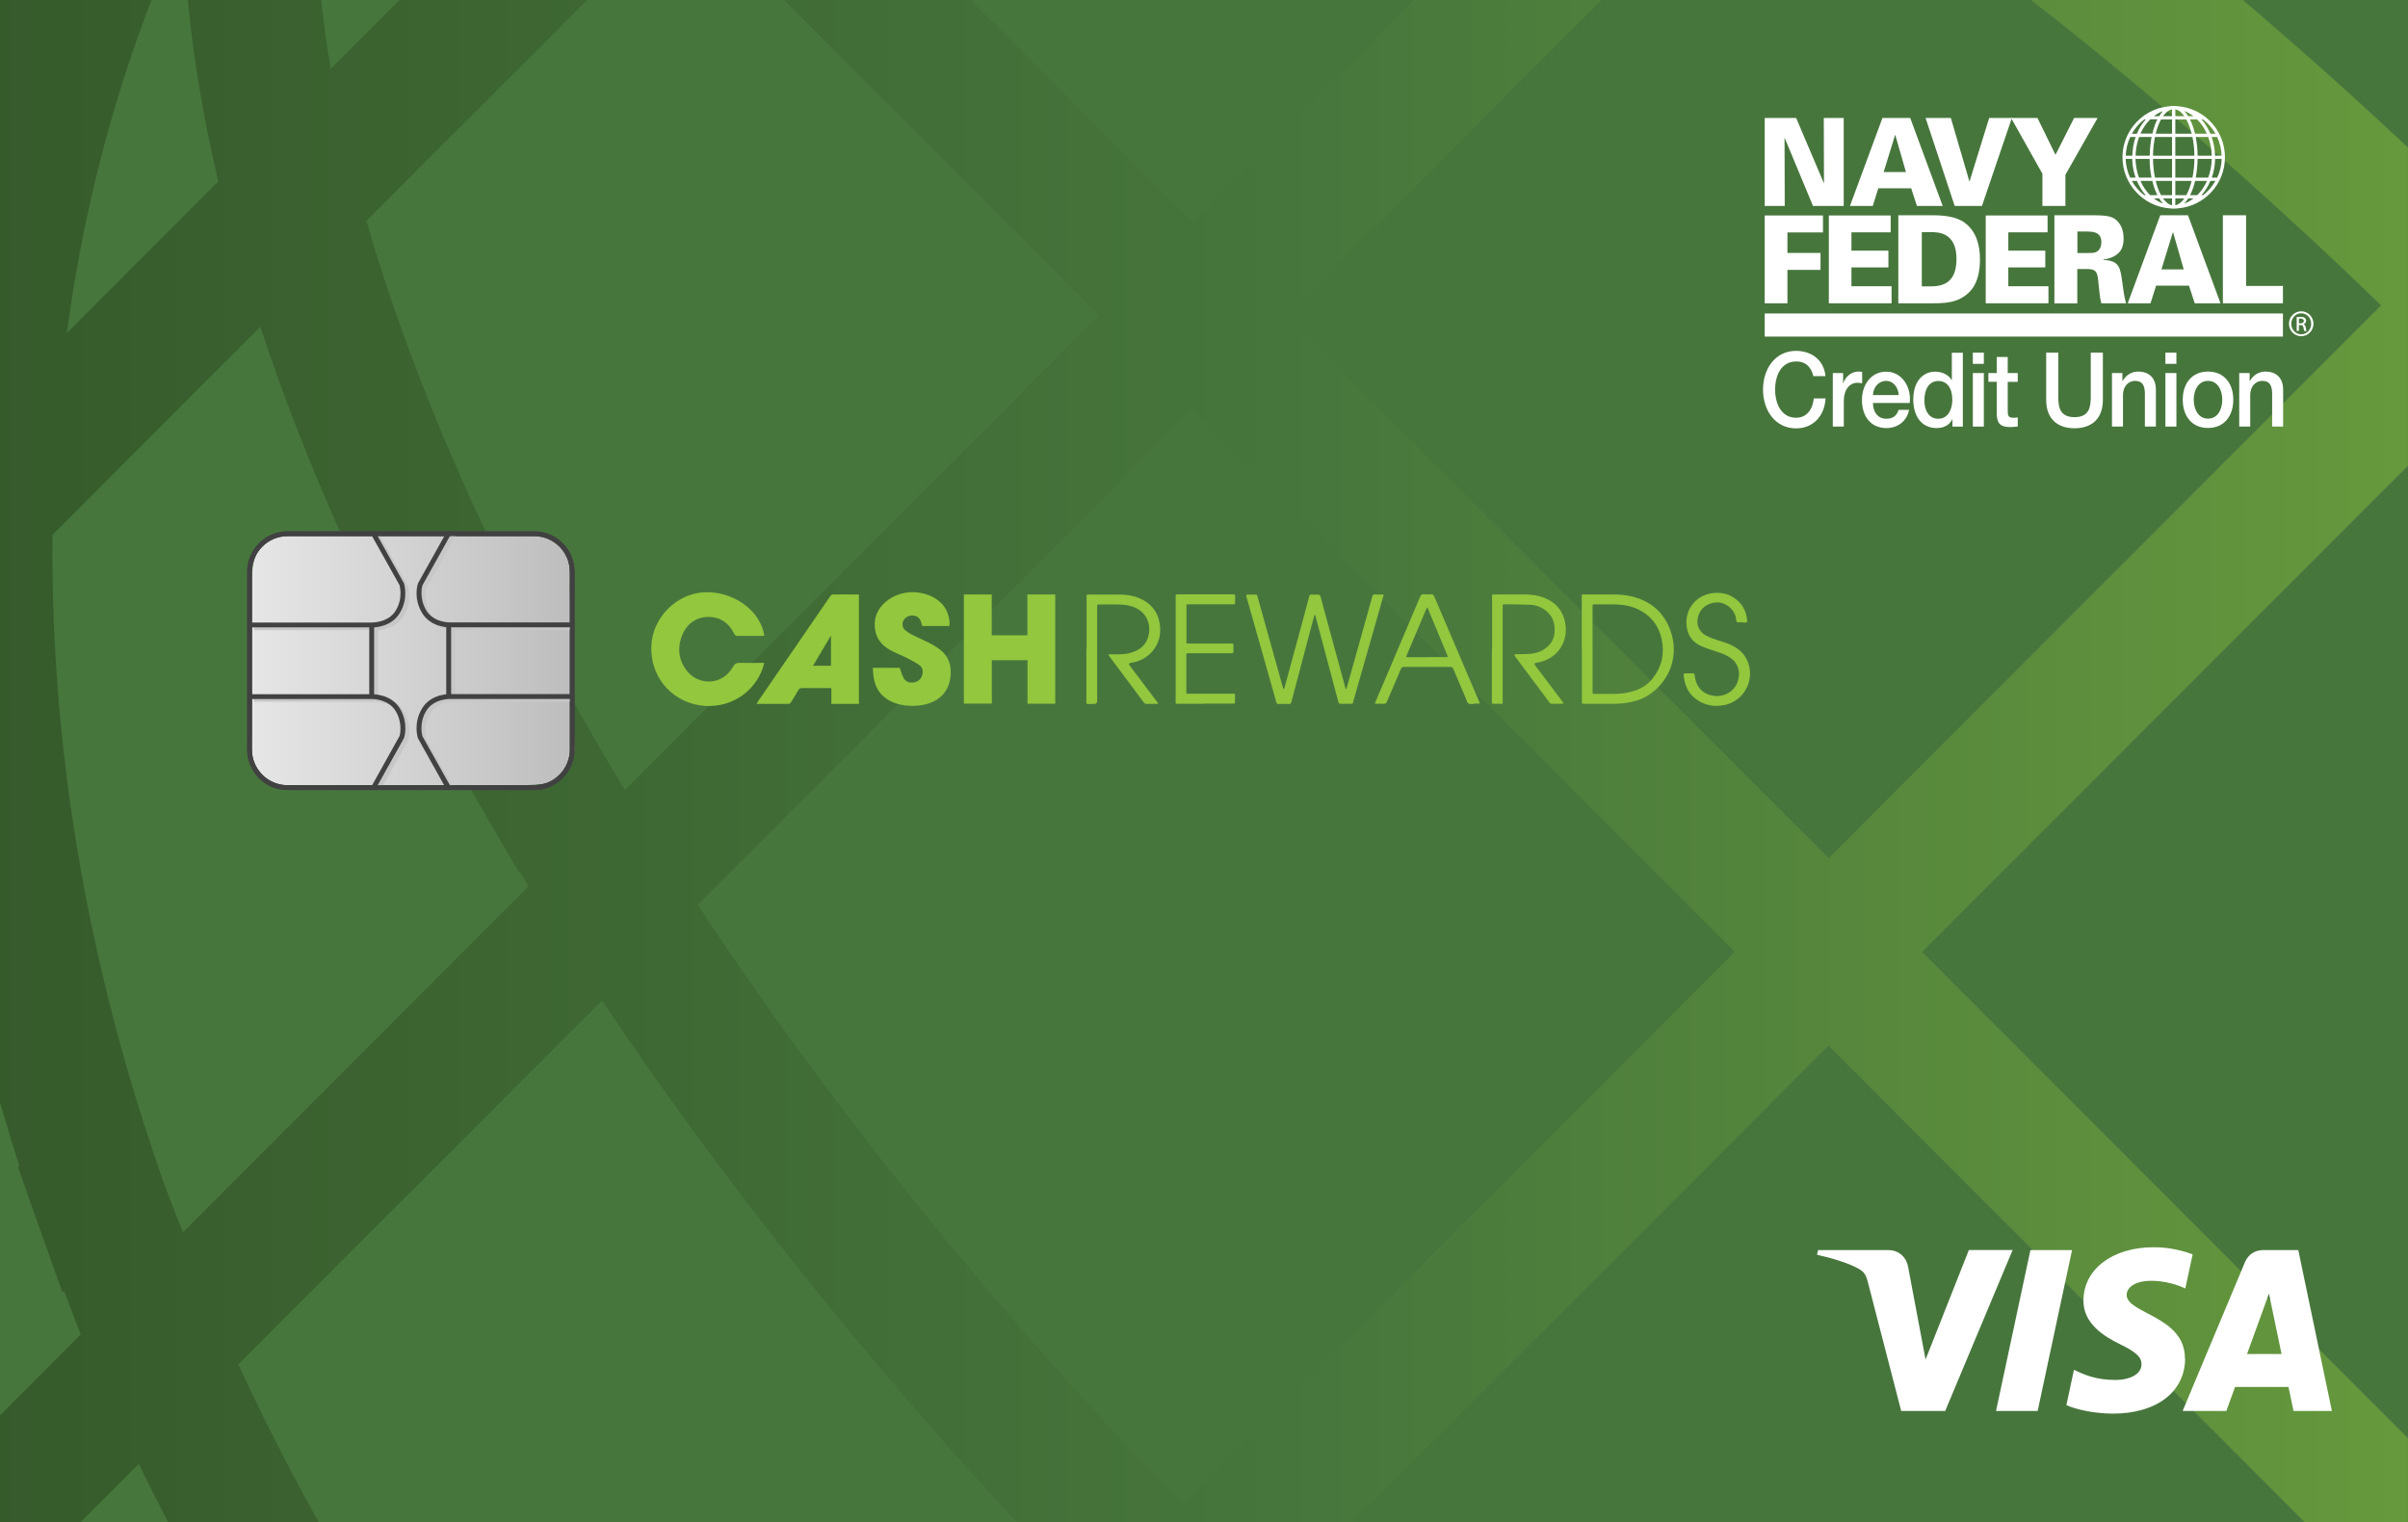 <?xml version="1.0" encoding="UTF-8"?>
<svg xmlns="http://www.w3.org/2000/svg" xmlns:xlink="http://www.w3.org/1999/xlink" version="1.1" viewBox="0 0 242.98 153.61">
  <defs>
    <style>
      .cls-1 {
        fill: none;
      }

      .cls-2 {
        fill: url(#linear-gradient);
      }

      .cls-3 {
        isolation: isolate;
      }

      .cls-4 {
        fill: #47763d;
      }

      .cls-5 {
        fill: #c7c7c7;
      }

      .cls-6 {
        fill: #fff;
      }

      .cls-7 {
        fill: #92c73e;
      }

      .cls-8 {
        mix-blend-mode: screen;
      }

      .cls-9 {
        fill: url(#New_Gradient_Swatch_2);
      }

      .cls-10 {
        fill: #414141;
      }

      .cls-11 {
        clip-path: url(#clippath);
      }
    </style>
    <linearGradient id="New_Gradient_Swatch_2" data-name="New Gradient Swatch 2" x1="-27.15" y1="76.8" x2="396.18" y2="76.8" gradientUnits="userSpaceOnUse">
      <stop offset="0" stop-color="#335528"/>
      <stop offset=".38" stop-color="#47773c"/>
      <stop offset="1" stop-color="#92c73e"/>
    </linearGradient>
    <linearGradient id="linear-gradient" x1="481.58" y1="573.37" x2="514.18" y2="573.37" gradientTransform="translate(-456.19 -506.71)" gradientUnits="userSpaceOnUse">
      <stop offset="0" stop-color="#e6e6e6"/>
      <stop offset="1" stop-color="#bdbdbd"/>
    </linearGradient>
    <clipPath id="clippath">
      <rect class="cls-1" x="25.17" y="53.86" width="32.57" height="25.61" rx="7.3" ry="7.3"/>
    </clipPath>
  </defs>
  <!-- Generator: Adobe Illustrator 28.7.3, SVG Export Plug-In . SVG Version: 1.2.0 Build 164)  -->
  <g class="cls-3">
    <g id="Layer_11">
      <g>
        <rect class="cls-4" x="0" y="0" width="242.98" height="153.61"/>
        <path class="cls-9" d="M22.04,18.29l-15.29,15.3C8.31,21.87,11.19,10.61,15.29,0H0v111.24c.62,2.14,1.27,4.27,1.96,6.41l-.15.09,2.22,6.3,2.25,6.3.19-.07c.56,1.43,1.07,2.9,1.68,4.36L0,142.81v10.79h8.12l5.89-5.89c.95,1.98,1.95,3.94,2.96,5.89h15.2c-2.92-5.24-5.64-10.56-8.12-15.94l36.68-36.71c11.99,17.88,26.16,35.69,41.87,52.65h33.84l48.07-48.1,48.07,48.1h10.39v-8.5l-49.02-49.05,49.02-49.05V14.88C237.45,9.71,231.89,4.74,226.31,0h-21.36c11.92,9.31,23.77,19.61,35.31,30.81l-55.74,55.78-54.71-54.75L161.61,0h-18.91l-22.36,22.38L97.98,0h-18.89l31.81,31.83-47.84,47.87c-.84-1.45-1.77-2.85-2.54-4.25-11.03-18.92-18.81-36.87-23.55-53.16L59.25,0h-18.94l-6.94,6.94c-.4-2.37-.71-4.68-.95-6.94h-13.47c.55,5.84,1.58,11.96,3.07,18.29ZM120.35,41.29l54.71,54.75-55.7,55.74c-18.72-19.26-35.34-39.84-48.96-60.5l49.96-49.99ZM45.69,76.37l-.07.04,3.35,5.79,3.36,5.78.08-.08c.32.49.6,1.02.91,1.53l-34.86,34.89c-.61-1.59-1.28-3.19-1.86-4.78-7.86-22.16-11.51-44.34-11.3-65.58l20.97-20.99c4.48,13.66,11.01,28.21,19.4,43.39Z"/>
        <g id="CashRewards_Logo">
          <g>
            <path class="cls-7" d="M103.68,71c0-.75,0-1.48,0-2.21s0-1.44,0-2.18h-3.6v4.38h-2.82v-11.01h2.81v4.12h3.6v-4.12h2.81v11.02h-2.8Z"/>
            <path class="cls-7" d="M77.12,66.88c-.62,2.62-3.06,4.54-6.01,4.34-2.85-.19-5.45-2.47-5.39-5.93.05-2.87,2.45-5.37,5.3-5.53,2.94-.16,5.74,1.84,6.1,4.38-.09,0-.17.02-.25.02-.81,0-1.62,0-2.43,0-.18,0-.28-.05-.36-.22-.45-.92-1.15-1.54-2.19-1.67-1.37-.17-2.54.52-3.05,1.81-.53,1.34-.37,2.61.57,3.72,1.13,1.33,3.47,1.4,4.56-.53.18-.32.37-.4.7-.39.81.02,1.62,0,2.45,0Z"/>
            <path class="cls-7" d="M83.89,71.01v-1.58h-.28c-.9,0-1.8,0-2.69,0-.18,0-.27.06-.36.2-.24.42-.5.84-.76,1.25-.04.07-.14.14-.22.14-1.07,0-2.13,0-3.23,0,.04-.08.07-.14.1-.2,2.44-3.56,4.89-7.12,7.33-10.67.05-.08.15-.17.23-.17.88-.01,1.76,0,2.66,0v11.04h-2.79ZM83.85,67.17v-3.05c-.63,1.05-1.21,2.04-1.81,3.05h1.81Z"/>
            <path class="cls-7" d="M88.05,67.38h2.74c.14.38.22.73.4,1.04.2.35.55.49.96.44.45-.05.76-.29.9-.73.12-.39.06-.77-.27-1.01-.4-.29-.84-.51-1.28-.74-.57-.29-1.18-.5-1.73-.82-.81-.47-1.37-1.15-1.48-2.12-.15-1.24.35-2.2,1.34-2.92,1.61-1.18,4.1-.98,5.43.42.52.55.83,1.47.74,2.22h-2.75c-.04-.14-.07-.29-.12-.43-.13-.36-.37-.58-.76-.62-.39-.03-.72.09-.95.41-.25.34-.19.83.16,1.1.28.22.59.4.91.55.85.41,1.74.75,2.51,1.33.94.7,1.23,1.65,1.11,2.77-.2,1.86-1.58,2.74-3.15,2.91-1.01.1-1.99.02-2.91-.44-1.02-.51-1.56-1.37-1.71-2.48-.04-.29-.05-.58-.07-.89Z"/>
          </g>
          <g>
            <path class="cls-7" d="M135.78,71.01c-.15,0-.3,0-.45,0-.17.01-.24-.03-.29-.21-.34-1.29-.69-2.58-1.03-3.87-.42-1.56-.84-3.13-1.25-4.69-.01-.05-.02-.11-.04-.16-.01-.03-.04-.05-.06-.07-.01.03-.03.05-.03.08-.12.45-.25.9-.37,1.35-.65,2.46-1.31,4.92-1.95,7.38-.04.16-.1.21-.27.21-.33-.02-.67-.01-1,0-.16,0-.22-.05-.26-.2-.37-1.32-.75-2.65-1.12-3.97-.62-2.2-1.25-4.39-1.87-6.59-.02-.06-.05-.12-.04-.18,0-.03.05-.1.08-.1.3,0,.6,0,.9,0,.12,0,.13.09.15.17.24.86.48,1.72.72,2.58.62,2.21,1.23,4.41,1.85,6.62.02.07.06.13.09.2.03-.06.06-.12.08-.19.67-2.47,1.34-4.94,2.01-7.41.16-.59.32-1.19.48-1.79.03-.13.09-.2.24-.18.21.01.41.02.62,0,.16-.01.23.04.28.2.23.88.47,1.75.71,2.63.59,2.17,1.19,4.34,1.78,6.52.01.04.02.08.03.11.01.04.04.07.05.1.02-.04.04-.07.06-.11.38-1.34.75-2.68,1.13-4.02.49-1.74.98-3.48,1.46-5.23.04-.15.1-.23.27-.21.24.02.48,0,.71,0,.18,0,.18,0,.13.18-.25.88-.5,1.76-.75,2.64-.75,2.64-1.5,5.27-2.26,7.91-.02.05-.04.11-.04.16-.01.11-.07.14-.18.14-.19,0-.38,0-.57,0Z"/>
            <path class="cls-7" d="M159.61,65.49c0-1.75,0-3.5,0-5.26,0-.28-.03-.25.26-.25,1.01,0,2.01,0,3.02,0,1.08.01,2.13.19,3.1.68,1.4.7,2.26,1.86,2.69,3.34.74,2.61-.5,5.01-2.41,6.18-.66.41-1.4.62-2.16.74-.68.11-1.37.09-2.06.09-.74,0-1.47,0-2.21,0-.22,0-.22,0-.22-.22,0-1.77,0-3.54,0-5.3ZM160.7,65.5c0,1.43,0,2.85,0,4.28,0,.23,0,.23.23.23.65,0,1.3,0,1.95,0,.55,0,1.09-.06,1.62-.19.9-.22,1.69-.63,2.27-1.38.92-1.18,1.21-2.52.9-3.96-.3-1.38-1.11-2.4-2.4-3.01-.76-.36-1.57-.48-2.4-.49-.64-.01-1.28,0-1.93,0-.24,0-.24,0-.24.24,0,1.43,0,2.85,0,4.28Z"/>
            <path class="cls-7" d="M109.64,65.5c0-1.74,0-3.49,0-5.23,0-.06-.01-.13,0-.19.01-.04.06-.08.1-.09.04-.02.09,0,.14,0,1.01,0,2.01,0,3.02,0,.69,0,1.36.08,2,.34,1.24.5,1.97,1.41,2.14,2.73.26,1.92-1.02,3.55-2.94,3.82q-.29.04-.11.27c.92,1.22,1.84,2.44,2.76,3.66.05.06.07.13.11.2-.07,0-.14.01-.21.01-.31,0-.62,0-.93,0-.13,0-.22-.03-.3-.14-1.15-1.55-2.31-3.1-3.47-4.65-.02-.03-.04-.05-.06-.08-.06-.09-.05-.13.06-.13.22,0,.44,0,.67,0,.49,0,.98-.01,1.46-.15.79-.23,1.44-.65,1.73-1.46.44-1.23.01-2.8-1.77-3.28-.35-.09-.72-.13-1.08-.14-.67-.02-1.35,0-2.02,0-.23,0-.23,0-.23.24,0,3.16,0,6.33,0,9.49q0,.31-.32.31c-.21,0-.43,0-.64,0-.11,0-.14-.04-.13-.14,0-.06,0-.11,0-.17,0-1.74,0-3.47,0-5.21Z"/>
            <path class="cls-7" d="M150.56,65.5c0-1.74,0-3.47,0-5.21,0-.06,0-.11,0-.17,0-.1.02-.15.13-.14.04,0,.08,0,.12,0,1.01,0,2.01,0,3.02,0,.69,0,1.36.08,2,.34,1.24.5,1.97,1.41,2.14,2.74.25,1.92-1.02,3.55-2.95,3.81q-.28.04-.11.27c.92,1.22,1.84,2.44,2.76,3.66.04.06.07.12.11.18-.07.01-.15.03-.22.03-.32,0-.63,0-.95,0-.12,0-.19-.03-.26-.13-1.16-1.56-2.33-3.13-3.5-4.69-.03-.04-.05-.09-.07-.14.06-.01.11-.03.17-.04.51-.02,1.03,0,1.54-.05.55-.05,1.07-.24,1.51-.59.55-.42.84-.98.87-1.67.04-.77-.17-1.44-.75-1.97-.48-.43-1.06-.68-1.7-.71-.88-.04-1.76-.04-2.64-.05-.11,0-.17.03-.15.15,0,.06,0,.13,0,.19,0,3.12,0,6.25,0,9.37,0,.06,0,.13,0,.19,0,.1-.02.14-.13.14-.28,0-.56,0-.83,0-.11,0-.14-.05-.13-.14,0-.13,0-.25,0-.38,0-1.67,0-3.33,0-5Z"/>
            <path class="cls-7" d="M148.73,71.03c-.2-.01-.43.04-.57-.06-.13-.09-.17-.33-.25-.5-.42-.98-.84-1.96-1.25-2.95-.07-.16-.14-.23-.33-.23-1.55,0-3.11,0-4.66,0-.17,0-.25.06-.31.21-.47,1.11-.95,2.21-1.42,3.31-.06.14-.12.21-.29.2-.25-.02-.51,0-.76,0-.17,0-.18,0-.11-.17.31-.73.63-1.47.94-2.2,1.19-2.8,2.38-5.6,3.57-8.41.08-.19.17-.29.39-.27.24.03.48.02.71,0,.18-.01.26.05.33.21.77,1.81,1.54,3.61,2.31,5.41.74,1.72,1.47,3.45,2.21,5.17,0,.02.02.04.03.06.07.18.07.18-.11.18-.14,0-.29,0-.43,0,0,0,0,0,0,.01ZM143.97,66.3c.65,0,1.3,0,1.95,0,.19,0,.2-.01.12-.19-.65-1.57-1.3-3.14-1.96-4.71-.02-.04-.04-.08-.07-.12-.02.04-.06.08-.07.12-.67,1.57-1.34,3.14-2,4.72-.07.17-.07.19.12.19.63,0,1.27,0,1.9,0Z"/>
            <path class="cls-7" d="M121.62,71.01c-.91,0-1.82,0-2.74,0-.27,0-.25.03-.25-.24,0-3.52,0-7.04,0-10.56,0-.23,0-.24.23-.24,1.85,0,3.7,0,5.54,0,.23,0,.23,0,.23.23,0,.21,0,.41,0,.62,0,.11-.04.16-.15.15-.05,0-.11,0-.17,0-1.44,0-2.89,0-4.33,0-.28,0-.26-.03-.26.25,0,1.16,0,2.32,0,3.47,0,.25-.04.24.24.24,1.4,0,2.81,0,4.21,0,.06,0,.13-.01.19,0,.04.01.1.06.1.09,0,.26.01.52,0,.78,0,.04-.07.09-.11.11-.06.02-.13,0-.19,0-1.4,0-2.79,0-4.19,0-.26,0-.26,0-.26.26,0,1.19,0,2.38,0,3.57,0,.27-.02.25.24.25,1.48,0,2.95,0,4.43,0,.26,0,.24-.02.24.25,0,.19,0,.38,0,.57,0,.15-.05.19-.19.18-.9,0-1.81,0-2.71,0-.04,0-.08,0-.12,0Z"/>
            <path class="cls-7" d="M175.74,62.77c-.17,0-.37.06-.48-.02-.09-.06-.07-.29-.1-.44-.19-.85-.98-1.51-1.83-1.53-.96-.02-1.75.55-1.98,1.42-.22.8.06,1.52.79,1.92.36.2.77.34,1.17.47.58.18,1.17.35,1.7.66.59.34,1.04.8,1.31,1.43.8,1.82-.26,3.97-2.2,4.43-1.07.25-2.08.09-2.98-.57-.68-.5-1.06-1.2-1.2-2.03-.02-.14-.03-.28-.05-.42,0-.09.02-.15.13-.15.28,0,.56,0,.83,0,.1,0,.13.05.14.14.03.2.05.39.11.58.27.88.86,1.39,1.78,1.54,1.1.18,2.18-.46,2.49-1.51.27-.91.03-1.8-.81-2.35-.42-.28-.89-.45-1.37-.6-.52-.17-1.04-.34-1.54-.56-.74-.33-1.24-.89-1.41-1.71-.39-1.86.83-3.39,2.53-3.62.93-.13,1.76.08,2.49.68.65.54.97,1.25,1.04,2.09.01.14-.02.21-.18.19-.13-.01-.25,0-.38,0,0,0,0,0,0-.01Z"/>
          </g>
        </g>
      </g>
      <g>
        <g>
          <path class="cls-2" d="M52.56,79.23l-22.22.36c-4.01,0-5.17-1.2-4.93-5.59v-14.7c-.17-4.45,1.47-5.57,5.89-5.45l21.26-.12c4.01,0,5.18,1.45,4.94,5.6l.48,16.29c-.3,2.8-1.41,3.6-5.42,3.6Z"/>
          <path class="cls-10" d="M53.92,79.71h-24.92c-2.24,0-4.06-1.83-4.06-4.09v-17.92c0-2.25,1.82-4.09,4.06-4.09h24.92c2.24,0,4.06,1.83,4.06,4.09v17.92c0,2.25-1.82,4.09-4.06,4.09ZM29,54.1c-1.98,0-3.58,1.62-3.58,3.6v17.92c0,1.99,1.61,3.6,3.58,3.6h24.92c1.98,0,3.58-1.62,3.58-3.6v-17.92c0-1.99-1.61-3.6-3.58-3.6h-24.92Z"/>
        </g>
        <g class="cls-11">
          <g class="cls-8">
            <path class="cls-5" d="M38.31,79.87l-.43-.24,2.84-5.09h0s.37-1.24-.39-2.51c-.75-1.26-2.41-1.22-2.42-1.22h-12.27v-.49h12.27c.07,0,1.95-.05,2.85,1.46.89,1.49.43,2.9.41,2.96l-2.86,5.13Z"/>
            <path class="cls-5" d="M45.42,79.87l-2.84-5.09c-.04-.1-.49-1.52.4-3.01.9-1.51,2.78-1.46,2.86-1.46h12.26v.49h-12.27s-1.68-.04-2.43,1.22c-.77,1.29-.37,2.54-.37,2.56l2.83,5.05-.43.24Z"/>
            <path class="cls-5" d="M45.78,63.58c-.3,0-1.97-.07-2.8-1.47-.89-1.49-.43-2.9-.41-2.96l3.02-5.41.43.24-3,5.37h0s-.37,1.24.39,2.51c.75,1.26,2.4,1.22,2.42,1.22h12.27v.49h-12.27s-.02,0-.05,0Z"/>
            <path class="cls-5" d="M37.95,63.58s-.04,0-.05,0h-12.26v-.49h12.27s1.68.04,2.43-1.22c.77-1.29.37-2.54.37-2.56l-2.83-5.05.43-.24,2.84,5.09c.04.1.49,1.52-.4,3.01-.83,1.4-2.5,1.47-2.81,1.47Z"/>
            <rect class="cls-5" x="37.66" y="63.34" width=".49" height="7.18"/>
            <rect class="cls-5" x="45.43" y="63.34" width=".49" height="7.18"/>
          </g>
        </g>
        <path class="cls-10" d="M53.92,79.71h-24.92c-2.24,0-4.06-1.83-4.06-4.09v-17.92c0-2.25,1.82-4.09,4.06-4.09h24.92c2.24,0,4.06,1.83,4.06,4.09v17.92c0,2.25-1.82,4.09-4.06,4.09ZM29,54.1c-1.98,0-3.58,1.62-3.58,3.6v17.92c0,1.99,1.61,3.6,3.58,3.6h24.92c1.98,0,3.58-1.62,3.58-3.6v-17.92c0-1.99-1.61-3.6-3.58-3.6h-24.92Z"/>
        <g>
          <path class="cls-10" d="M37.91,79.59l-.43-.24,2.84-5.09h0s.37-1.24-.39-2.51c-.75-1.26-2.41-1.22-2.42-1.22h-12.27v-.49h12.27c.07,0,1.95-.05,2.85,1.46.89,1.49.43,2.9.41,2.96l-2.86,5.13Z"/>
          <path class="cls-10" d="M45.02,79.59l-2.84-5.09c-.04-.1-.49-1.52.4-3.01.9-1.51,2.78-1.47,2.86-1.46h12.26v.49h-12.27s-1.68-.04-2.43,1.22c-.77,1.29-.37,2.54-.37,2.55l2.83,5.05-.43.24Z"/>
          <path class="cls-10" d="M45.38,63.3c-.3,0-1.97-.07-2.8-1.47-.89-1.49-.43-2.9-.41-2.96l2.86-5.13.43.24-2.84,5.09h0s-.37,1.24.39,2.51c.75,1.26,2.4,1.22,2.42,1.22h12.27v.49h-12.27s-.02,0-.05,0Z"/>
          <path class="cls-10" d="M37.55,63.3s-.04,0-.05,0h-12.26v-.49h12.27s1.68.04,2.43-1.22c.77-1.29.37-2.54.37-2.56l-2.83-5.05.43-.24,2.84,5.09c.04.1.49,1.52-.4,3.01-.83,1.4-2.5,1.47-2.81,1.47Z"/>
          <rect class="cls-10" x="37.26" y="63.05" width=".49" height="7.18"/>
          <rect class="cls-10" x="45.03" y="63.05" width=".49" height="7.18"/>
        </g>
      </g>
    </g>
    <g id="Logo">
      <g>
        <path class="cls-6" d="M182.98,37.95c-.21-.86-.72-1.48-1.74-1.48-1.5,0-2.12,1.41-2.12,2.84s.63,2.84,2.12,2.84c1.08,0,1.68-.87,1.78-1.95h1.19c-.1,1.79-1.28,3.02-2.97,3.02-2.09,0-3.34-1.78-3.34-3.91s1.25-3.91,3.34-3.91c1.57.01,2.81.94,2.96,2.55h-1.22Z"/>
        <path class="cls-6" d="M184.93,37.64h1.05v1.04h.02c.13-.57.79-1.19,1.48-1.19.25,0,.32.02.42.03v1.15c-.16-.02-.32-.05-.48-.05-.76,0-1.37.66-1.37,1.85v2.57h-1.11v-5.4h0Z"/>
        <path class="cls-6" d="M191.59,39.86c-.04-.75-.52-1.43-1.27-1.43s-1.3.63-1.33,1.43h2.6ZM188.99,40.65c0,.85.43,1.6,1.36,1.6.65,0,1.04-.3,1.23-.9h1.06c-.24,1.18-1.18,1.84-2.29,1.84-1.58,0-2.47-1.18-2.47-2.84,0-1.54.94-2.85,2.44-2.85,1.59,0,2.57,1.54,2.38,3.16h-3.71Z"/>
        <path class="cls-6" d="M195.58,42.25c1,0,1.42-.97,1.42-1.91,0-1.19-.54-1.9-1.4-1.9-1.05,0-1.42.99-1.42,1.96s.43,1.85,1.4,1.85h0ZM198.07,43.04h-1.06v-.73h-.02c-.29.62-.93.88-1.56.88-1.59,0-2.37-1.26-2.37-2.88,0-1.95,1.08-2.81,2.19-2.81.64,0,1.34.25,1.68.85h.02v-2.76h1.11v7.46h0Z"/>
        <path class="cls-6" d="M199.07,37.64h1.11v5.4h-1.11v-5.4h0ZM199.07,35.58h1.11v1.13h-1.11v-1.13h0Z"/>
        <path class="cls-6" d="M200.64,37.64h.84v-1.62h1.11v1.62h1.01v.89h-1.01v2.88c0,.49.04.74.54.74.16,0,.31,0,.47-.04v.92c-.24.02-.48.06-.72.06-1.16,0-1.38-.48-1.4-1.38v-3.19h-.84v-.89h0Z"/>
        <path class="cls-6" d="M206.47,35.58h1.22v4.35c0,1,.06,2.16,1.64,2.16s1.64-1.16,1.64-2.16v-4.35h1.22v4.77c0,1.91-1.14,2.86-2.86,2.86s-2.86-.95-2.86-2.86v-4.77h0Z"/>
        <path class="cls-6" d="M213.1,37.64h1.06v.79l.02.02c.33-.6.91-.96,1.57-.96,1.09,0,1.79.63,1.79,1.84v3.71h-1.11v-3.4c-.02-.85-.33-1.21-.99-1.21-.74,0-1.22.63-1.22,1.42v3.19h-1.11v-5.4h0Z"/>
        <path class="cls-6" d="M218.5,37.64h1.11v5.4h-1.11v-5.4h0ZM218.5,35.58h1.11v1.13h-1.11v-1.13h0Z"/>
        <path class="cls-6" d="M224.24,40.33c0-.93-.44-1.9-1.44-1.9s-1.44.97-1.44,1.9.44,1.91,1.44,1.91,1.44-.97,1.44-1.91h0ZM220.25,40.33c0-1.65.93-2.84,2.55-2.84s2.55,1.19,2.55,2.84-.93,2.85-2.55,2.85-2.55-1.19-2.55-2.85h0Z"/>
        <path class="cls-6" d="M225.94,37.64h1.06v.79l.02.02c.33-.6.91-.96,1.57-.96,1.09,0,1.79.63,1.79,1.84v3.71h-1.11v-3.4c-.02-.85-.33-1.21-.99-1.21-.74,0-1.22.63-1.22,1.42v3.19h-1.11v-5.4h0Z"/>
        <polygon class="cls-6" points="178.07 21.74 183.95 21.74 183.95 23.45 180.36 23.45 180.36 25.52 183.7 25.52 183.7 27.23 180.36 27.23 180.36 30.6 178.07 30.6 178.07 21.74 178.07 21.74"/>
        <polygon class="cls-6" points="184.54 21.74 190.78 21.74 190.78 23.44 186.82 23.44 186.82 25.29 190.55 25.29 190.55 26.98 186.82 26.98 186.82 28.88 190.87 28.88 190.87 30.6 184.54 30.6 184.54 21.74 184.54 21.74"/>
        <path class="cls-6" d="M193.92,28.89h.99c1.53-.01,2.51-.71,2.51-2.78,0-2.69-1.89-2.69-2.59-2.69h-.91s0,5.47,0,5.47h0ZM191.56,21.72h3.51c.99,0,2.3.11,3.16.74,1.23.9,1.56,2.36,1.56,3.68,0,1.97-.59,3.42-2.27,4.12-.85.34-1.86.34-2.44.34h-3.53v-8.88h0Z"/>
        <polygon class="cls-6" points="200.37 21.74 206.61 21.74 206.61 23.44 202.65 23.44 202.65 25.29 206.38 25.29 206.38 26.98 202.65 26.98 202.65 28.88 206.7 28.88 206.7 30.6 200.37 30.6 200.37 21.74 200.37 21.74"/>
        <path class="cls-6" d="M209.62,25.53h.86c.51,0,.76,0,.95-.07.51-.17.61-.73.61-1.01,0-1.09-.9-1.09-1.56-1.09h-.86v2.18h0ZM207.31,21.72h3.84c1.5,0,2.06.1,2.55.64.25.27.58.76.58,1.72s-.37,1.39-.76,1.65c-.53.36-1.04.42-1.27.45v.05c1.61.05,1.7.81,1.89,2.18.08.6.2,1.56.39,2.19h-2.5c-.14-.54-.2-1.22-.28-2-.1-1.07-.14-1.46-1.17-1.46h-.97v3.47h-2.31v-8.88h0Z"/>
        <path class="cls-6" d="M220.35,27.18l-1.07-3.73h-.03l-1.15,3.73h2.25ZM217.97,21.72h2.81l3.28,8.88h-2.6l-.58-1.78h-3.32l-.56,1.78h-2.3l3.28-8.88h0Z"/>
        <polygon class="cls-6" points="224.3 21.72 226.64 21.72 226.64 28.85 230.36 28.85 230.36 30.6 224.3 30.6 224.3 21.72 224.3 21.72"/>
        <polygon class="cls-6" points="178.07 11.9 181.24 11.9 184.05 18.51 184.03 11.9 186.04 11.9 186.04 20.78 182.94 20.78 180.07 13.88 180.09 20.78 178.07 20.78 178.07 11.9 178.07 11.9"/>
        <path class="cls-6" d="M192.32,17.36l-1.07-3.73h-.03l-1.15,3.73h2.25ZM189.94,11.9h2.81l3.28,8.88h-2.6l-.58-1.78h-3.32l-.56,1.78h-2.3l3.28-8.88h0Z"/>
        <polygon class="cls-6" points="194.3 11.9 196.85 11.9 198.73 18.33 200.72 11.9 203.01 11.9 199.99 20.78 197.24 20.78 194.3 11.9 194.3 11.9"/>
        <polygon class="cls-6" points="205.59 11.9 207.41 15.62 209.29 11.9 211.66 11.9 208.41 17.64 208.41 20.78 206.09 20.78 206.09 17.53 202.93 11.9 205.59 11.9 205.59 11.9"/>
        <polygon class="cls-6" points="230.36 33.96 230.36 31.63 178.07 31.63 178.07 33.96 230.36 33.96 230.36 33.96"/>
        <path class="cls-6" d="M222.31,19.69h-.16c.36-.41.66-.9.89-1.44h.51c-.32.56-.74,1.05-1.24,1.44h0ZM221.84,20.02h0s0,0,0,0h0ZM216.83,20.02h0,0ZM215.11,18.25h.51c.23.54.53,1.03.89,1.44h-.16c-.5-.39-.93-.88-1.24-1.44h0ZM216.36,12.05h.16c-.27.3-.51.65-.71,1.04h0s-.07.15-.07.15l-.07.15h0s-.03.07-.05.11h-.51c.09-.15.18-.3.28-.44.28-.38.6-.72.97-1h0ZM221.84,11.72h0s0,0,0,0h0ZM223.55,13.49h-.51c-.23-.54-.53-1.03-.89-1.44h.16c.5.39.93.88,1.24,1.44h0ZM223.51,16.03h.67c-.02.67-.18,1.31-.45,1.89h-.55c.2-.58.32-1.22.34-1.89h0ZM221.56,17.92c.11-.58.18-1.22.19-1.89h1.43c-.02.67-.14,1.31-.36,1.89h-1.26ZM220.8,20.02h.54c-.29.22-.6.4-.93.52.14-.15.27-.32.4-.52h0ZM217.87,20.02c.12.2.26.37.4.52-.33-.12-.64-.29-.93-.52h.54ZM215.48,16.03h1.43c0,.67.07,1.31.19,1.89h-1.26c-.22-.58-.34-1.22-.36-1.89h0ZM215.16,15.71h-.66c.02-.66.17-1.3.45-1.89h.55c-.21.59-.32,1.24-.34,1.89h0ZM217.11,13.82c-.12.59-.18,1.24-.19,1.89h-1.43c.02-.66.14-1.3.36-1.89h1.27ZM220.8,11.72c-.12-.2-.26-.37-.4-.52.33.12.64.3.93.52h-.54ZM219.5,15.71v-1.89h1.73c.12.58.19,1.22.2,1.89h-1.93ZM219.5,17.92v-1.89h1.93c-.01.67-.08,1.31-.2,1.89h-1.73ZM219.5,19.69v-1.44h1.65c-.14.56-.32,1.05-.54,1.44h-1.11ZM219.5,20.02h.91c-.27.38-.58.63-.91.69v-.69h0ZM219.17,20.02v.69c-.33-.06-.64-.31-.91-.69h.91ZM219.17,18.25v1.44h-1.11c-.22-.39-.4-.88-.54-1.44h1.65ZM219.17,16.03v1.89h-1.72c-.12-.58-.19-1.22-.2-1.89h1.92ZM219.17,13.82v1.89h-1.92c0-.66.08-1.3.2-1.89h1.73ZM220.61,12.05c.22.39.4.89.54,1.44h-1.65v-1.44h1.11ZM219.5,11.72v-.69c.33.06.64.31.91.69h-.91ZM219.17,11.03v.69h-.91c.28-.39.59-.63.91-.69h0ZM217.87,11.72h-.53c.29-.22.59-.39.92-.51-.14.14-.27.31-.39.51h0ZM217.55,13.37c.14-.52.31-.96.51-1.32h1.11v1.44h-1.65s.02-.08.03-.12h0ZM223.18,15.71h-1.43c0-.67-.08-1.31-.19-1.89h1.26c.21.58.34,1.22.36,1.89h0ZM224.18,15.71h-.67c-.02-.67-.14-1.31-.34-1.89h.55c.27.58.43,1.22.45,1.89h0ZM222.69,13.49h-1.2c-.13-.55-.3-1.03-.51-1.44h.72c.4.39.73.88.98,1.44h0ZM216.03,13.37c.25-.52.57-.96.94-1.33h.72c-.16.31-.3.68-.41,1.08h0s-.04.16-.04.16l-.04.16h0s0,.03-.01.04h-1.2s.03-.08.05-.11h0ZM214.49,16.03h.66c.02.67.14,1.31.34,1.89h-.55c-.27-.58-.43-1.22-.45-1.89h0ZM215.98,18.25h1.2c.13.55.3,1.03.51,1.44h-.73c-.4-.39-.73-.88-.98-1.44h0ZM221.71,19.69h-.72c.21-.41.38-.9.51-1.44h1.2c-.25.56-.59,1.05-.98,1.44h0ZM224.51,15.87c0-2.7-2.07-4.92-4.71-5.15-.15-.02-.3-.03-.46-.03-.15,0-.29.01-.43.03-1.45.12-2.79.85-3.68,2.02h0s-.1.13-.1.13l-.09.13h0c-.57.86-.87,1.84-.87,2.87,0,2.7,2.08,4.92,4.71,5.15.15.02.3.03.46.03s.31-.01.46-.03c2.64-.23,4.71-2.45,4.71-5.15h0Z"/>
        <path class="cls-6" d="M231.97,32.62h.16c.18,0,.34-.07.34-.24,0-.12-.09-.24-.34-.24-.07,0-.12,0-.16.01v.47h0ZM231.97,33.39h-.22v-1.39c.12-.02.23-.03.39-.03.21,0,.35.04.43.11s.13.16.13.29c0,.18-.12.29-.27.34h0c.12.03.21.14.23.35.03.22.07.3.09.34h-.23s-.07-.17-.09-.36c-.03-.18-.12-.24-.3-.24h-.16v.6h0ZM232.2,31.61c-.55,0-1,.47-1,1.06s.45,1.06,1.01,1.06c.56,0,1-.47,1-1.06s-.44-1.06-1-1.06h0ZM232.21,31.41c.68,0,1.23.56,1.23,1.25s-.54,1.26-1.23,1.26-1.24-.55-1.24-1.26.56-1.25,1.24-1.25h0Z"/>
      </g>
    </g>
    <g id="Visa">
      <path class="cls-6" d="M203.08,126.13l-6.8,16.23h-4.44l-3.35-12.95c-.2-.8-.38-1.09-1-1.43-1.01-.55-2.67-1.06-4.14-1.38l.1-.47h7.14c.91,0,1.73.61,1.94,1.65l1.77,9.39,4.37-11.05h4.41ZM220.47,137.06c.02-4.28-5.92-4.52-5.88-6.43.01-.58.57-1.2,1.78-1.36.6-.08,2.26-.14,4.14.73l.74-3.44c-1.01-.37-2.31-.72-3.93-.72-4.15,0-7.07,2.21-7.09,5.36-.03,2.34,2.08,3.64,3.68,4.42,1.64.8,2.18,1.3,2.18,2.02-.01,1.09-1.3,1.57-2.51,1.59-2.11.03-3.34-.57-4.31-1.02l-.76,3.56c.98.45,2.79.84,4.67.86,4.41,0,7.29-2.18,7.31-5.55M231.42,142.36h3.88l-3.39-16.23h-3.58c-.81,0-1.48.47-1.79,1.19l-6.3,15.04h4.41l.88-2.42h5.39l.51,2.42ZM226.74,136.61l2.21-6.09,1.27,6.09h-3.48ZM209.08,126.13l-3.47,16.23h-4.2l3.47-16.23h4.2Z"/>
    </g>
  </g>
</svg>